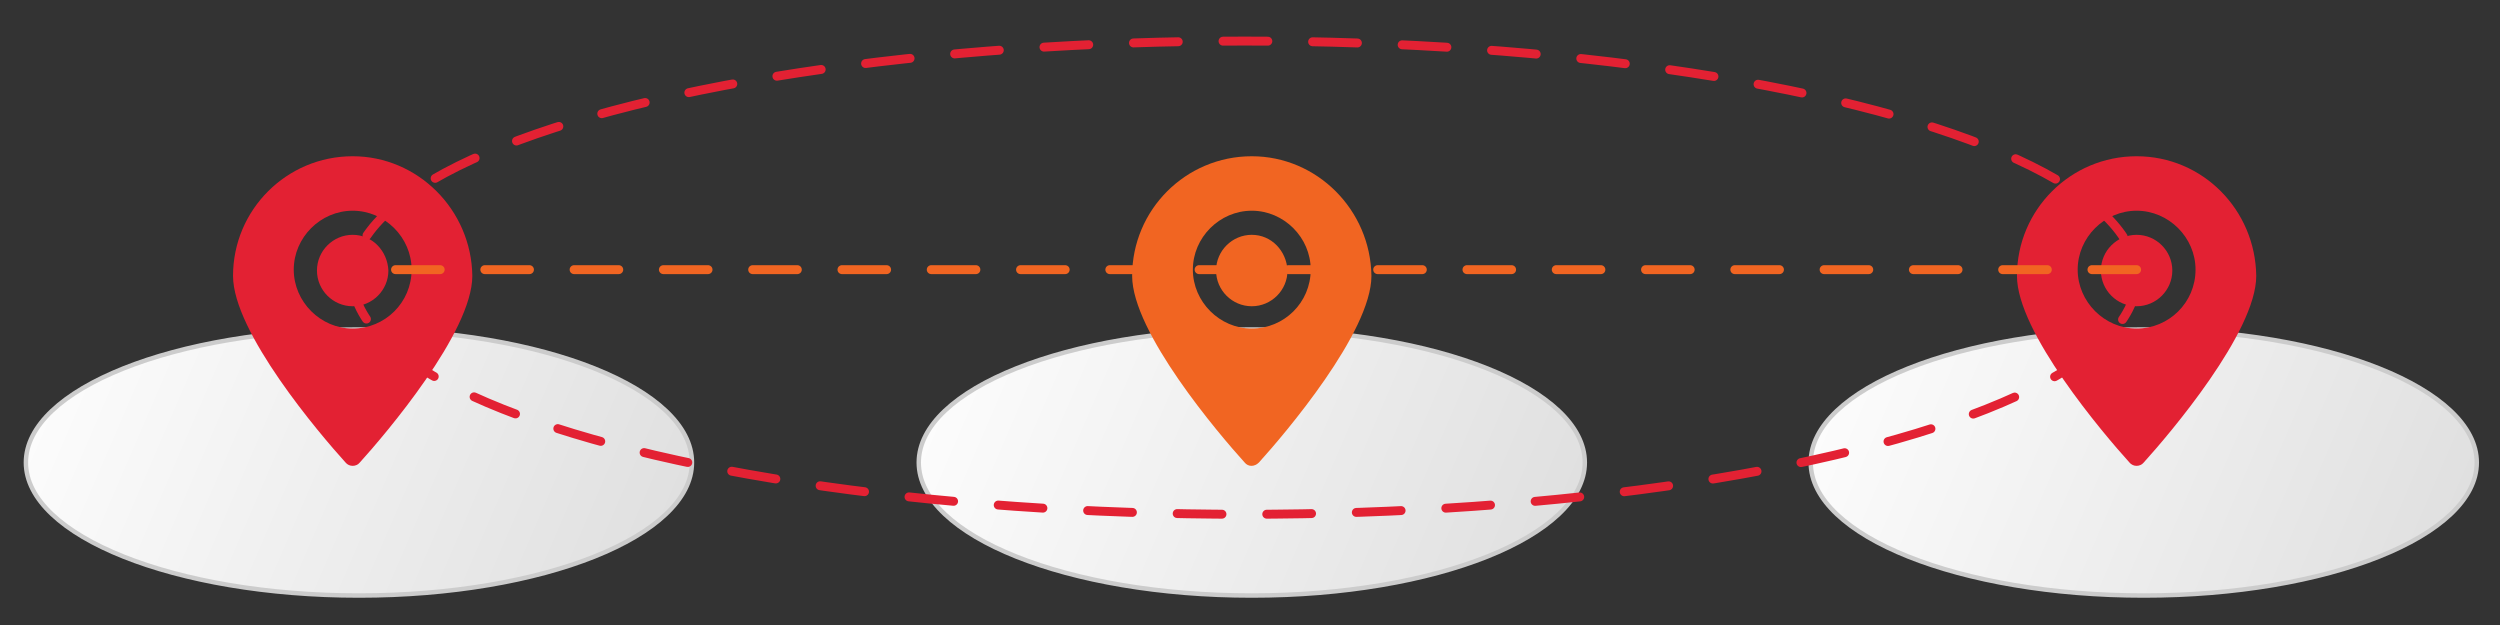 <?xml version="1.0" encoding="utf-8"?>
<!-- Generator: Adobe Illustrator 24.3.0, SVG Export Plug-In . SVG Version: 6.00 Build 0)  -->
<svg version="1.1" id="Layer_1" xmlns="http://www.w3.org/2000/svg" xmlns:xlink="http://www.w3.org/1999/xlink" x="0px" y="0px"
	 viewBox="0 0 280 70" style="enable-background:new 0 0 280 70;" xml:space="preserve">
<rect x="0" y="0" width="280" height="70" fill="#333333" stroke="none"/>
<style type="text/css">
	.st0{fill:url(#SVGID_1_);stroke:#CCCCCC;stroke-width:0.5;stroke-linecap:round;stroke-linejoin:round;stroke-miterlimit:10;}
	.st1{fill:#E32133;}
	.st2{fill:url(#SVGID_2_);stroke:#CCCCCC;stroke-width:0.5;stroke-linecap:round;stroke-linejoin:round;stroke-miterlimit:10;}
	.st3{fill:url(#SVGID_3_);stroke:#CCCCCC;stroke-width:0.5;stroke-linecap:round;stroke-linejoin:round;stroke-miterlimit:10;}
	.st4{fill:none;stroke:#E32133;stroke-linecap:round;stroke-linejoin:round;stroke-dasharray:5.017,5.017;}
	.st5{fill:none;stroke:#F16522;stroke-linecap:round;stroke-linejoin:round;stroke-miterlimit:10;stroke-dasharray:5;}
	.st6{fill:#F16522;}
</style>
<g>
	<g>
		<linearGradient id="SVGID_1_" gradientUnits="userSpaceOnUse" x1="1.192" y1="34.923" x2="583.854" y2="286.155">
			<stop  offset="0" style="stop-color:#FFFFFF"/>
			<stop  offset="1" style="stop-color:#000000"/>
		</linearGradient>
		<ellipse class="st0" cx="40.2" cy="51.8" rx="37.3" ry="14.9"/>
		<g>
			<path class="st1" d="M39.5,26.3c-2.2,0-4,1.8-4,4c0,2.2,1.8,4,4,4c2.2,0,4-1.8,4-4C43.4,28.1,41.7,26.3,39.5,26.3z"/>
			<path class="st1" d="M39.5,17.5c-7.4,0-13.4,6-13.4,13.4c0,6.3,9.7,17.7,12.6,20.9c0.4,0.5,1.2,0.5,1.6,0
				c2.9-3.2,12.6-14.6,12.6-20.9C52.8,23.5,46.8,17.5,39.5,17.5z M39.5,36.8c-3.6,0-6.6-3-6.6-6.6c0-3.6,3-6.6,6.6-6.6
				c3.6,0,6.6,3,6.6,6.6C46.1,33.9,43.1,36.8,39.5,36.8z"/>
		</g>
	</g>
	<g>
		<linearGradient id="SVGID_2_" gradientUnits="userSpaceOnUse" x1="201.018" y1="34.923" x2="783.68" y2="286.155">
			<stop  offset="0" style="stop-color:#FFFFFF"/>
			<stop  offset="1" style="stop-color:#000000"/>
		</linearGradient>
		<ellipse class="st2" cx="240.1" cy="51.8" rx="37.3" ry="14.9"/>
		<g>
			<path class="st1" d="M239.3,26.3c-2.2,0-4,1.8-4,4c0,2.2,1.8,4,4,4c2.2,0,4-1.8,4-4C243.3,28.1,241.5,26.3,239.3,26.3z"/>
			<path class="st1" d="M239.3,17.5c-7.4,0-13.4,6-13.4,13.4c0,6.3,9.7,17.7,12.6,20.9c0.4,0.5,1.2,0.5,1.6,0
				c2.9-3.2,12.6-14.6,12.6-20.9C252.6,23.5,246.7,17.5,239.3,17.5z M239.3,36.8c-3.6,0-6.6-3-6.6-6.6c0-3.6,3-6.6,6.6-6.6
				c3.6,0,6.6,3,6.6,6.6C245.9,33.9,242.9,36.8,239.3,36.8z"/>
		</g>
	</g>
	<linearGradient id="SVGID_3_" gradientUnits="userSpaceOnUse" x1="101.105" y1="34.923" x2="683.767" y2="286.155">
		<stop  offset="0" style="stop-color:#FFFFFF"/>
		<stop  offset="1" style="stop-color:#000000"/>
	</linearGradient>
	<ellipse class="st3" cx="140.2" cy="51.8" rx="37.3" ry="14.9"/>
	<g>
		<ellipse class="st4" cx="139.4" cy="31.1" rx="99.9" ry="26.5"/>
	</g>
	<line class="st5" x1="239.3" y1="30.2" x2="39.5" y2="30.2"/>
	<g>
		<path class="st6" d="M140.2,26.3c-2.2,0-4,1.8-4,4c0,2.2,1.8,4,4,4c2.2,0,4-1.8,4-4C144.1,28.1,142.4,26.3,140.2,26.3z"/>
		<path class="st6" d="M140.2,17.5c-7.4,0-13.4,6-13.4,13.4c0,6.3,9.7,17.7,12.6,20.9c0.4,0.5,1.1,0.5,1.6,0
			c2.9-3.2,12.6-14.6,12.6-20.9C153.5,23.5,147.5,17.5,140.2,17.5z M140.2,36.8c-3.6,0-6.6-3-6.6-6.6c0-3.6,3-6.6,6.6-6.6
			c3.6,0,6.6,3,6.6,6.6C146.8,33.9,143.8,36.8,140.2,36.8z"/>
	</g>
</g>
</svg>
